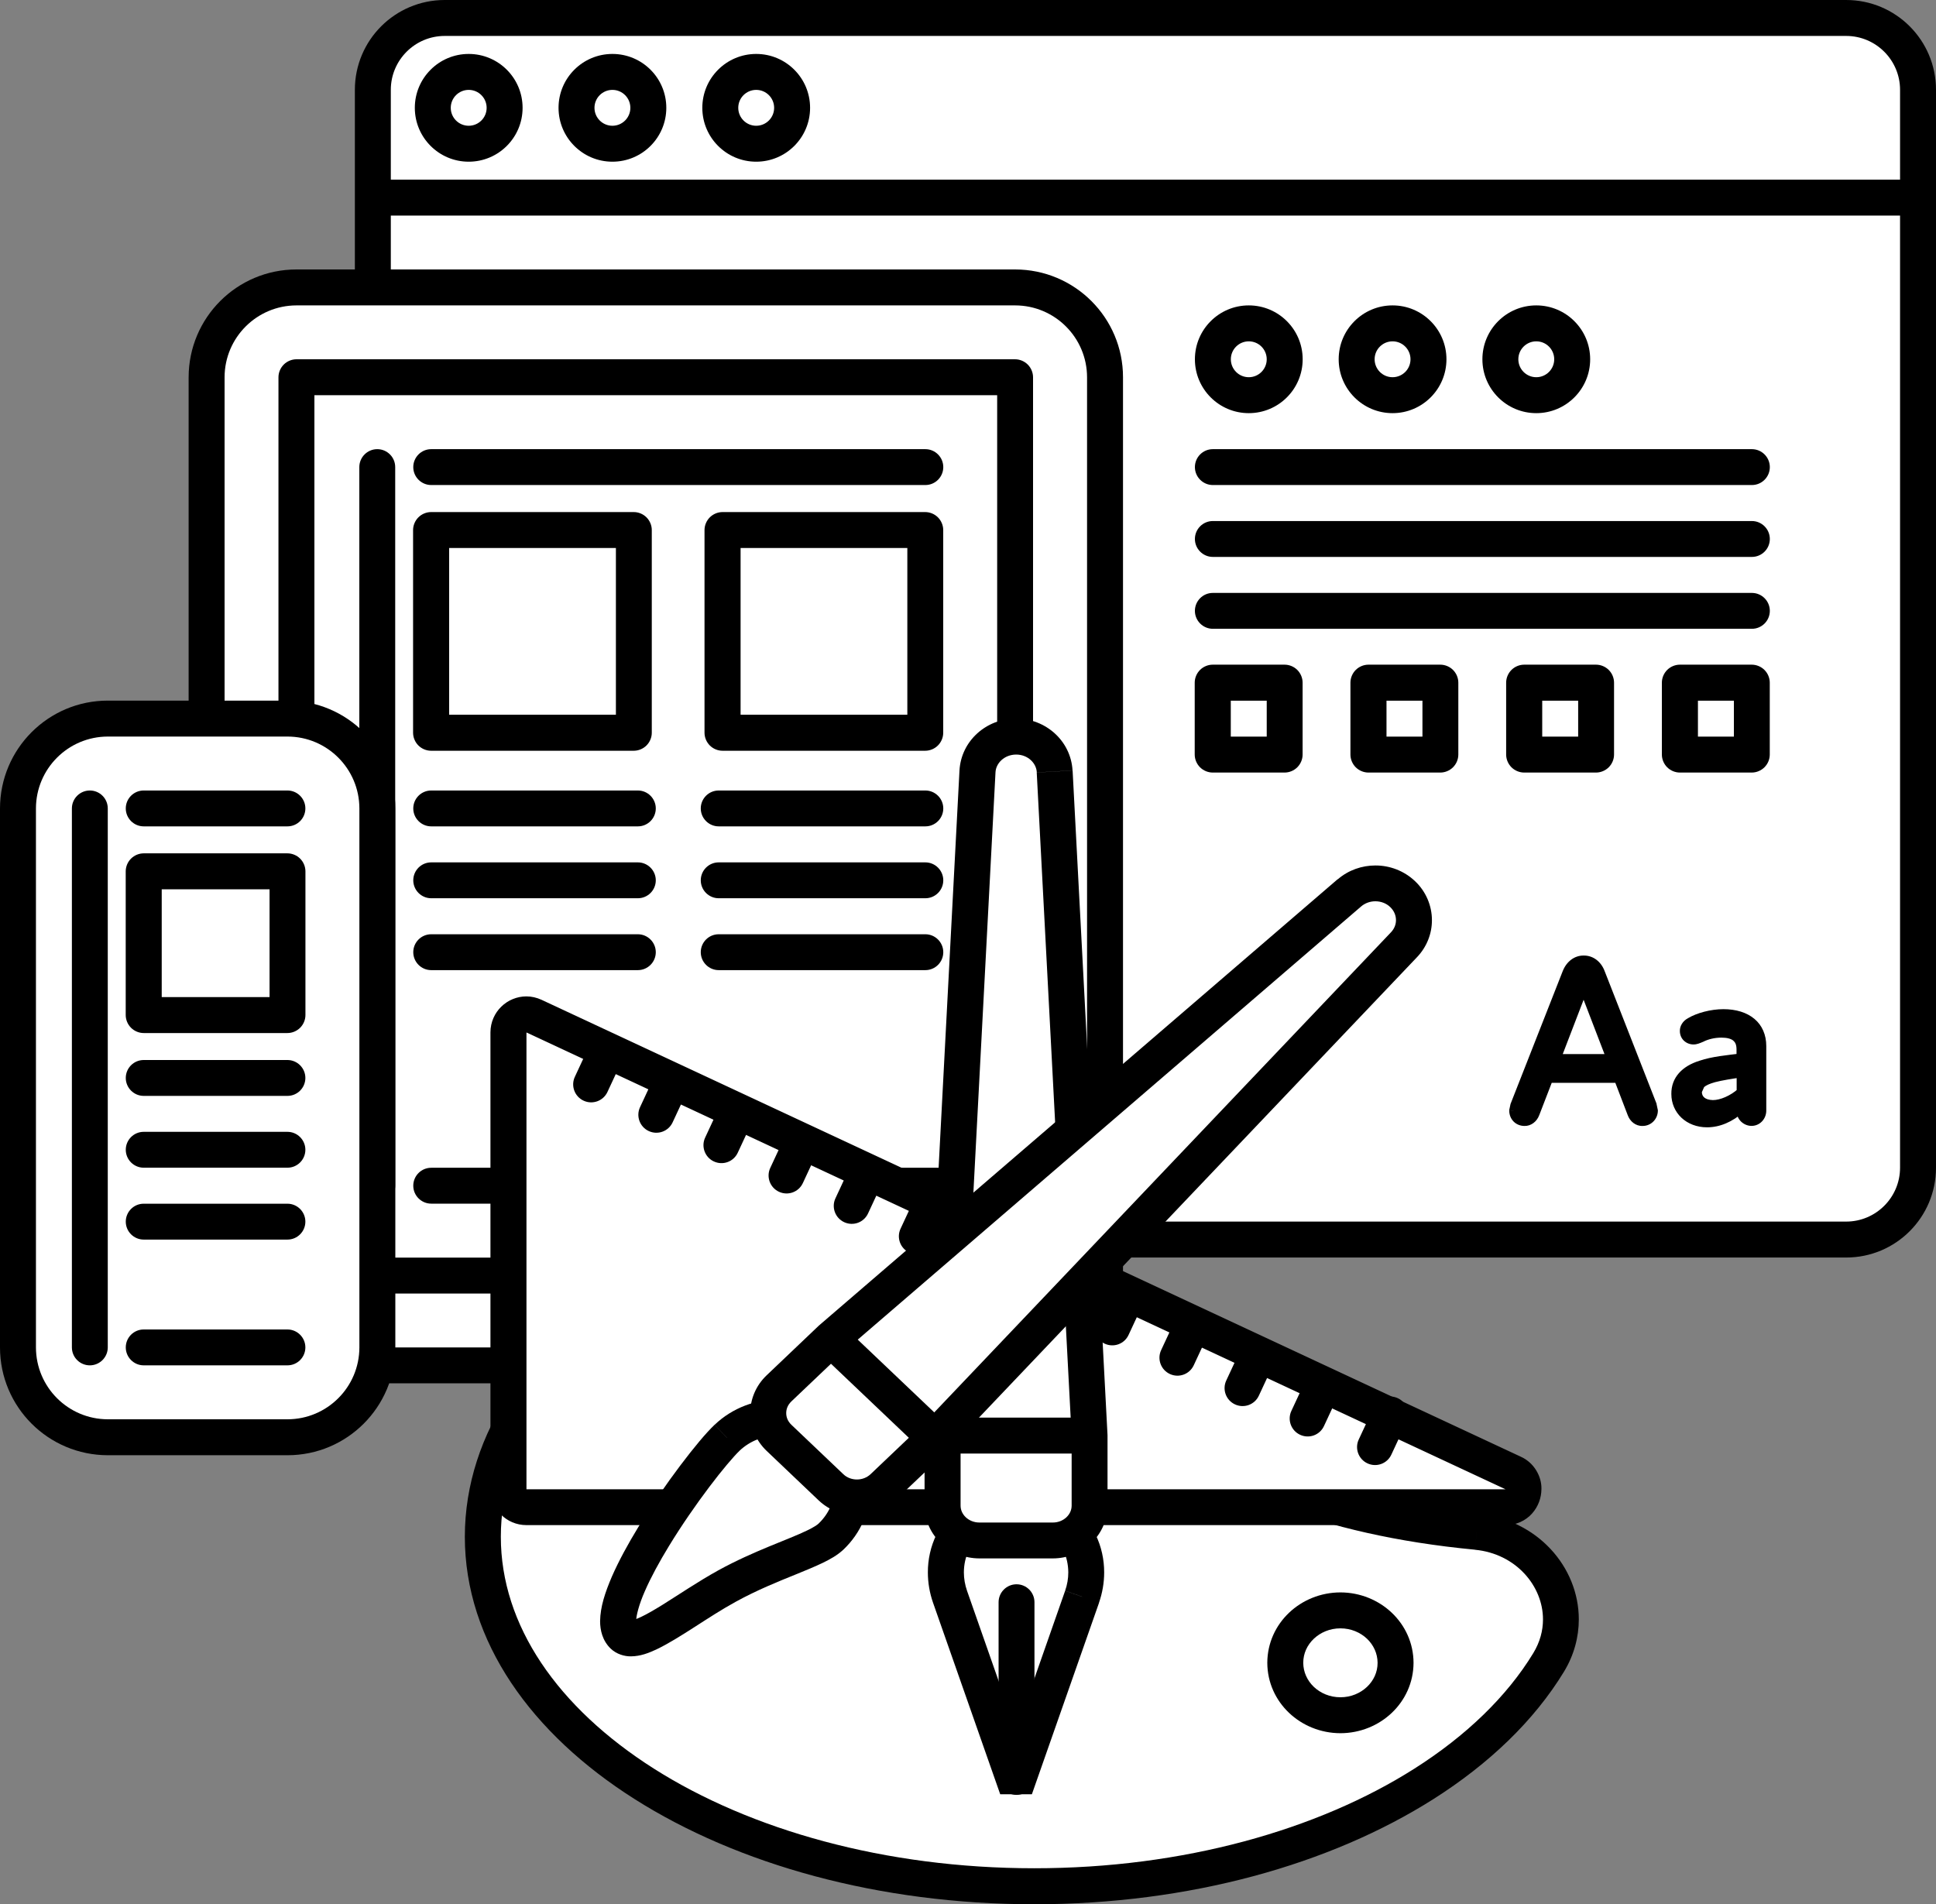 <svg xmlns="http://www.w3.org/2000/svg" id="Layer_2" data-name="Layer 2" viewBox="0 0 300 295.13"><rect x="0" y="0" width="300" height="295.13" fill="#808080" stroke="none"/><defs><style>      .cls-1 {        fill: #fff;      }    </style></defs><g id="GraphicDesign"><g><rect class="cls-1" x="57.77" y="2.78" width="239.44" height="189.33" rx="11.14" ry="11.14"></rect><path d="M286.08,5.57c4.61,0,8.35,3.75,8.35,8.35v167.05c0,4.61-3.75,8.35-8.35,8.35H68.91c-4.61,0-8.35-3.75-8.35-8.35V13.92c0-4.61,3.75-8.35,8.35-8.35h217.17M286.08,0H68.91c-7.69,0-13.92,6.23-13.92,13.92v167.05c0,7.69,6.23,13.92,13.92,13.92h217.17c7.69,0,13.92-6.23,13.92-13.92V13.92c0-7.69-6.23-13.92-13.92-13.92Z"></path><polyline points="58.7 33.41 298.14 33.41 298.14 27.84 58.7 27.84"></polyline><circle class="cls-1" cx="117.17" cy="16.71" r="5.57"></circle><path d="M122.74,16.71h-2.78c0,1.54-1.25,2.78-2.78,2.78-1.54,0-2.78-1.25-2.78-2.78,0-1.54,1.25-2.78,2.78-2.78,1.54,0,2.78,1.25,2.78,2.78h5.57c0-4.61-3.74-8.35-8.35-8.35-4.61,0-8.35,3.74-8.35,8.35,0,4.61,3.74,8.35,8.35,8.35,4.61,0,8.35-3.74,8.35-8.35h-2.78Z"></path><circle class="cls-1" cx="94.9" cy="16.71" r="5.57"></circle><path d="M100.46,16.71h-2.78c0,1.54-1.25,2.78-2.78,2.78-1.54,0-2.78-1.25-2.78-2.78,0-1.54,1.25-2.78,2.78-2.78,1.54,0,2.78,1.25,2.78,2.78h5.57c0-4.61-3.74-8.35-8.35-8.35-4.61,0-8.35,3.74-8.35,8.35,0,4.61,3.74,8.35,8.35,8.35,4.61,0,8.35-3.74,8.35-8.35h-2.78Z"></path><circle class="cls-1" cx="72.62" cy="16.71" r="5.57"></circle><path d="M78.19,16.71h-2.78c0,1.54-1.25,2.78-2.78,2.78-1.54,0-2.78-1.25-2.78-2.78,0-1.54,1.25-2.78,2.78-2.78,1.54,0,2.78,1.25,2.78,2.78h5.57c0-4.61-3.74-8.35-8.35-8.35-4.61,0-8.35,3.74-8.35,8.35,0,4.61,3.74,8.35,8.35,8.35,4.61,0,8.35-3.74,8.35-8.35h-2.78Z"></path><rect class="cls-1" x="32.02" y="44.55" width="139.21" height="167.05" rx="13.92" ry="13.92"></rect><path d="M45.94,211.6v2.78h111.37c9.23,0,16.7-7.48,16.71-16.71V58.47c0-9.23-7.48-16.7-16.71-16.71H45.94c-9.23,0-16.7,7.48-16.71,16.71v139.21c0,9.23,7.48,16.7,16.71,16.71v-5.57c-6.15-.01-11.13-4.99-11.14-11.14V58.47c.01-6.15,4.99-11.13,11.14-11.14h111.37c6.15.01,11.13,4.99,11.14,11.14v139.21c-.01,6.15-4.99,11.13-11.14,11.14H45.94v2.78Z"></path><rect class="cls-1" x="45.94" y="58.47" width="111.37" height="139.21"></rect><path d="M157.31,197.68v-2.78H48.72V61.25h105.8v136.43h2.78v-2.78,2.78h2.78V58.47c0-.73-.3-1.45-.82-1.97-.52-.52-1.24-.82-1.97-.82H45.94c-.73,0-1.45.3-1.97.82-.52.52-.82,1.24-.82,1.97v139.21c0,.73.3,1.45.82,1.97.52.52,1.24.82,1.97.82h111.37c.73,0,1.45-.3,1.97-.82.52-.52.82-1.24.82-1.97h-2.78Z"></path><path d="M55.68,72.39v111.37c0,1.54,1.25,2.78,2.78,2.78s2.78-1.25,2.78-2.78v-111.37c0-1.54-1.25-2.78-2.78-2.78s-2.78,1.25-2.78,2.78"></path><rect class="cls-1" x="66.82" y="82.13" width="31.41" height="31.41"></rect><path d="M98.23,113.55v-2.78h-28.63v-25.84h25.84v28.63h2.78v-2.78,2.78h2.78v-31.41c0-.73-.3-1.45-.82-1.97-.52-.52-1.24-.82-1.97-.82h-31.41c-.73,0-1.45.3-1.97.82-.52.52-.82,1.24-.82,1.97v31.41c0,.73.3,1.45.82,1.97.52.52,1.24.82,1.97.82h31.41c.73,0,1.45-.3,1.97-.82.52-.52.82-1.24.82-1.97h-2.78Z"></path><path d="M66.82,75.17h76.57c1.54,0,2.78-1.25,2.78-2.78s-1.25-2.78-2.78-2.78h-76.57c-1.54,0-2.78,1.25-2.78,2.78s1.25,2.78,2.78,2.78"></path><path d="M66.82,128.07h32.02c1.54,0,2.78-1.25,2.78-2.78s-1.25-2.78-2.78-2.78h-32.02c-1.54,0-2.78,1.25-2.78,2.78s1.25,2.78,2.78,2.78"></path><path d="M66.82,186.54h90.14c1.54,0,2.78-1.25,2.78-2.78s-1.25-2.78-2.78-2.78h-90.14c-1.54,0-2.78,1.25-2.78,2.78s1.25,2.78,2.78,2.78"></path><path d="M66.82,139.21h32.02c1.54,0,2.78-1.25,2.78-2.78s-1.25-2.78-2.78-2.78h-32.02c-1.54,0-2.78,1.25-2.78,2.78s1.25,2.78,2.78,2.78"></path><path d="M111.37,128.07h32.02c1.54,0,2.78-1.25,2.78-2.78s-1.25-2.78-2.78-2.78h-32.02c-1.54,0-2.78,1.25-2.78,2.78s1.25,2.78,2.78,2.78"></path><path d="M111.37,139.21h32.02c1.54,0,2.78-1.25,2.78-2.78s-1.25-2.78-2.78-2.78h-32.02c-1.54,0-2.78,1.25-2.78,2.78s1.25,2.78,2.78,2.78"></path><path d="M66.82,150.35h32.02c1.54,0,2.78-1.25,2.78-2.78s-1.25-2.78-2.78-2.78h-32.02c-1.54,0-2.78,1.25-2.78,2.78s1.25,2.78,2.78,2.78"></path><path d="M111.37,150.35h32.02c1.54,0,2.78-1.25,2.78-2.78s-1.25-2.78-2.78-2.78h-32.02c-1.54,0-2.78,1.25-2.78,2.78s1.25,2.78,2.78,2.78"></path><rect class="cls-1" x="111.98" y="82.13" width="31.41" height="31.41"></rect><path d="M143.39,113.55v-2.78h-28.63v-25.84h25.84v28.63s2.78,0,2.78,0v-2.78,2.78h2.78v-31.41c0-.73-.3-1.45-.82-1.97-.52-.52-1.24-.82-1.97-.82h-31.41c-.73,0-1.45.3-1.97.82-.52.52-.82,1.24-.82,1.97v31.41c0,.73.3,1.45.82,1.97.52.52,1.24.82,1.97.82h31.41c.73,0,1.45-.3,1.97-.82.52-.52.82-1.24.82-1.97h-2.78Z"></path><rect class="cls-1" x="2.78" y="111.37" width="55.68" height="111.37" rx="13.92" ry="13.92"></rect><path d="M44.55,222.74v-2.78h-27.84c-6.15-.01-11.13-4.99-11.14-11.14v-83.53c.01-6.15,4.99-11.13,11.14-11.14h27.84c6.15.01,11.13,4.99,11.14,11.14v83.53c-.01,6.15-4.99,11.13-11.14,11.14v5.57c9.23,0,16.7-7.48,16.71-16.71v-83.53c0-9.23-7.48-16.7-16.71-16.71h-27.84c-9.23,0-16.7,7.48-16.71,16.71v83.53c0,9.23,7.48,16.7,16.71,16.71h27.84v-2.78Z"></path><path d="M11.14,125.29v83.53c0,1.54,1.25,2.78,2.78,2.78s2.78-1.25,2.78-2.78v-83.53c0-1.54-1.25-2.78-2.78-2.78s-2.78,1.25-2.78,2.78"></path><path d="M22.27,128.07h22.27c1.54,0,2.78-1.25,2.78-2.78s-1.25-2.78-2.78-2.78h-22.27c-1.54,0-2.78,1.25-2.78,2.78s1.25,2.78,2.78,2.78"></path><path d="M22.27,169.84h22.27c1.54,0,2.78-1.25,2.78-2.78s-1.25-2.78-2.78-2.78h-22.27c-1.54,0-2.78,1.25-2.78,2.78s1.25,2.78,2.78,2.78"></path><path d="M22.27,180.97h22.27c1.54,0,2.78-1.25,2.78-2.78s-1.25-2.78-2.78-2.78h-22.27c-1.54,0-2.78,1.25-2.78,2.78s1.25,2.78,2.78,2.78"></path><path d="M22.27,211.6h22.27c1.54,0,2.78-1.25,2.78-2.78s-1.25-2.78-2.78-2.78h-22.27c-1.54,0-2.78,1.25-2.78,2.78s1.25,2.78,2.78,2.78"></path><path d="M22.27,192.11h22.27c1.54,0,2.78-1.25,2.78-2.78s-1.25-2.78-2.78-2.78h-22.27c-1.54,0-2.78,1.25-2.78,2.78s1.25,2.78,2.78,2.78"></path><rect class="cls-1" x="22.27" y="135.03" width="22.27" height="22.27"></rect><path d="M44.55,157.31v-2.78h-19.49v-16.71h16.71v19.49h2.78v-2.78,2.78h2.78v-22.27c0-.73-.3-1.45-.82-1.97-.52-.52-1.24-.82-1.97-.82h-22.27c-.73,0-1.45.3-1.97.82-.52.52-.82,1.24-.82,1.97v22.27c0,.73.3,1.45.82,1.97.52.52,1.24.82,1.97.82h22.27c.73,0,1.45-.3,1.97-.82.52-.52.82-1.24.82-1.97h-2.78Z"></path><path d="M187.94,75.17h83.53c1.54,0,2.78-1.25,2.78-2.78s-1.25-2.78-2.78-2.78h-83.53c-1.54,0-2.78,1.25-2.78,2.78s1.25,2.78,2.78,2.78"></path><path d="M187.94,86.31h83.53c1.54,0,2.78-1.25,2.78-2.78s-1.25-2.78-2.78-2.78h-83.53c-1.54,0-2.78,1.25-2.78,2.78s1.25,2.78,2.78,2.78"></path><path d="M187.94,97.45h83.53c1.54,0,2.78-1.25,2.78-2.78s-1.25-2.78-2.78-2.78h-83.53c-1.54,0-2.78,1.25-2.78,2.78s1.25,2.78,2.78,2.78"></path><rect class="cls-1" x="187.94" y="105.8" width="11.14" height="11.14"></rect><path d="M199.07,116.94v-2.78h-8.35v-5.57h5.57v8.35h2.78v-2.78,2.78h2.78v-11.14c0-.73-.3-1.45-.82-1.97-.52-.52-1.24-.82-1.97-.82h-11.14c-.73,0-1.45.3-1.97.82-.52.52-.82,1.24-.82,1.97v11.14c0,.73.3,1.45.82,1.97.52.52,1.24.82,1.97.82h11.14c.73,0,1.45-.3,1.97-.82.52-.52.82-1.24.82-1.97h-2.78Z"></path><rect class="cls-1" x="212.06" y="105.8" width="11.14" height="11.14"></rect><path d="M223.2,116.94v-2.78h-8.35v-5.57h5.57v8.35h2.78v-2.78,2.78h2.78v-11.14c0-.73-.3-1.45-.82-1.97-.52-.52-1.24-.82-1.97-.82h-11.14c-.73,0-1.45.3-1.97.82-.52.52-.82,1.24-.82,1.97v11.14c0,.73.3,1.45.82,1.97.52.52,1.24.82,1.97.82h11.14c.73,0,1.45-.3,1.97-.82.52-.52.82-1.24.82-1.97h-2.78Z"></path><rect class="cls-1" x="236.2" y="105.8" width="11.14" height="11.14"></rect><path d="M247.33,116.94v-2.78h-8.35v-5.57h5.57v8.35h2.78v-2.78,2.78h2.78v-11.14c0-.73-.3-1.45-.82-1.97-.52-.52-1.24-.82-1.97-.82h-11.14c-.73,0-1.45.3-1.97.82-.52.52-.82,1.24-.82,1.97v11.14c0,.73.3,1.45.82,1.97.52.52,1.24.82,1.97.82h11.14c.73,0,1.45-.3,1.97-.82.52-.52.82-1.24.82-1.97h-2.78Z"></path><rect class="cls-1" x="260.32" y="105.8" width="11.14" height="11.14"></rect><path d="M271.46,116.94v-2.78h-8.35v-5.57h5.57v8.35h2.78v-2.78,2.78h2.78v-11.14c0-.73-.3-1.45-.82-1.97-.52-.52-1.24-.82-1.97-.82h-11.14c-.73,0-1.45.3-1.97.82-.52.52-.82,1.24-.82,1.97v11.14c0,.73.3,1.45.82,1.97.52.52,1.24.82,1.97.82h11.14c.73,0,1.45-.3,1.97-.82.52-.52.82-1.24.82-1.97h-2.78Z"></path><circle class="cls-1" cx="238.05" cy="55.68" r="5.57"></circle><path d="M243.62,55.68h-2.78c0,1.54-1.25,2.78-2.78,2.78-1.54,0-2.78-1.25-2.78-2.78,0-1.54,1.25-2.78,2.78-2.78,1.54,0,2.78,1.25,2.78,2.78h5.57c0-4.61-3.74-8.35-8.35-8.35-4.61,0-8.35,3.74-8.35,8.35,0,4.61,3.74,8.35,8.35,8.35,4.61,0,8.35-3.74,8.35-8.35h-2.78Z"></path><circle class="cls-1" cx="215.78" cy="55.68" r="5.57"></circle><path d="M221.35,55.68h-2.78c0,1.54-1.25,2.78-2.78,2.78-1.54,0-2.78-1.25-2.78-2.78,0-1.54,1.25-2.78,2.78-2.78,1.54,0,2.78,1.25,2.78,2.78h5.57c0-4.61-3.74-8.35-8.35-8.35-4.61,0-8.35,3.74-8.35,8.35,0,4.61,3.74,8.35,8.35,8.35,4.61,0,8.35-3.74,8.35-8.35h-2.78Z"></path><circle class="cls-1" cx="193.5" cy="55.68" r="5.57"></circle><path d="M199.07,55.68h-2.78c0,1.54-1.25,2.78-2.78,2.78-1.54,0-2.78-1.25-2.78-2.78,0-1.54,1.25-2.78,2.78-2.78,1.54,0,2.78,1.25,2.78,2.78h5.57c0-4.61-3.74-8.35-8.35-8.35-4.61,0-8.35,3.74-8.35,8.35,0,4.61,3.74,8.35,8.35,8.35,4.61,0,8.35-3.74,8.35-8.35h-2.78Z"></path><path d="M234.57,172.13l.18-.83,8.06-20.51c.55-1.34,1.49-2,2.61-2s2.11.65,2.61,2.03l7.99,20.44.18.87c0,.91-.69,1.67-1.67,1.67-.8,0-1.34-.44-1.67-1.27l-2.07-5.41h-10.82l-2.11,5.44c-.33.84-.94,1.23-1.63,1.23-.98,0-1.67-.73-1.67-1.67ZM249.63,164.07l-4.21-10.96h-.07l-4.21,10.96h8.49Z"></path><path d="M234.57,172.13l.68.15.17-.78,8.04-20.46-.65-.25.64.26c.5-1.16,1.13-1.54,1.97-1.56.84.02,1.51.41,1.96,1.58l7.97,20.39.17.82.68-.14h-.7c-.01.55-.38.97-.97.97-.52-.03-.72-.16-1.02-.83l-.02-.05-2.05-5.36-.17-.45h-11.77l-2.28,5.89h0c-.27.62-.58.77-.98.79-.62-.02-.95-.38-.97-.97h-.7l.68.15-.68-.15h-.7c0,.64.24,1.24.67,1.68.43.44,1.04.69,1.7.69.97.02,1.89-.63,2.28-1.68h0s1.93-5,1.93-5h9.86s1.9,4.96,1.9,4.96h0c.35,1.01,1.24,1.75,2.32,1.72,1.36,0,2.36-1.1,2.37-2.37v-.07l-.2-.94v-.06s-8.02-20.49-8.02-20.49l-.65.25.65-.24c-.56-1.59-1.86-2.51-3.27-2.49-1.41-.02-2.66.9-3.26,2.43l-8.08,20.57-.19.89-.02.07v.07h.7ZM249.63,164.07l.65-.25-4.38-11.41h-1.03l-4.74,12.35h10.52l-.36-.95-.65.25v-.7h-7.48l3.85-10.02-.65-.25v.7h.07v-.7l-.65.25,4.21,10.96.65-.25v-.7.7Z"></path><path d="M269.79,172.13v-.36c-1.71,1.52-3.49,2.25-5.26,2.25-2.83,0-4.83-1.96-4.83-4.47,0-2.25,1.34-3.67,3.89-4.5,1.81-.62,4.21-.84,6.21-1.09v-1.34c0-1.74-1.09-2.51-3.05-2.51-1.2,0-2.29.29-3.09.69-.51.22-.87.36-1.23.36-.8,0-1.41-.58-1.41-1.38,0-.51.26-1.02.91-1.38,1.2-.73,3.34-1.31,5.15-1.31,3.7,0,5.95,1.92,5.95,5.01v10.02c0,.94-.69,1.67-1.6,1.67s-1.63-.73-1.63-1.67ZM265.4,171.18c1.34,0,3.05-.73,4.39-1.92v-2.98c-1.53.22-3.12.47-4.21.76-1.85.51-2.57,1.16-2.57,2.21,0,1.13.94,1.92,2.39,1.92Z"></path><path d="M269.79,172.13h.7v-1.92l-1.16,1.04c-1.61,1.44-3.22,2.07-4.8,2.07-2.51-.02-4.12-1.66-4.13-3.77.03-1.93,1-3,3.41-3.84h0c1.69-.58,4.06-.81,6.07-1.06l.61-.08v-1.96c.01-1.01-.34-1.9-1.05-2.45-.7-.55-1.63-.75-2.69-.75-1.31,0-2.49.31-3.4.76l.31.62-.27-.64c-.5.22-.79.31-.96.31l-.72-.68.55-.77h0s.01-.01.01-.01c1.03-.64,3.13-1.22,4.79-1.21,1.73,0,3.05.45,3.91,1.18.86.74,1.33,1.75,1.34,3.13v10.02c-.02.6-.39.97-.9.97-.48,0-.93-.42-.94-.97h-1.39c0,1.33,1.07,2.36,2.33,2.37,1.3,0,2.29-1.08,2.29-2.37v-10.02c0-1.71-.64-3.2-1.83-4.19-1.19-1-2.85-1.51-4.81-1.51-1.97,0-4.15.59-5.51,1.41l.36.6-.34-.61c-.83.44-1.28,1.24-1.26,1.99,0,.58.23,1.12.62,1.49.39.37.92.59,1.49.59.56,0,1-.21,1.51-.42h.02s.02-.02.02-.02c.69-.35,1.69-.62,2.77-.62.9,0,1.5.18,1.83.45.32.27.51.62.52,1.36v1.34h.7l-.09-.69c-1.98.25-4.41.46-6.34,1.12l.22.66-.22-.66c-2.68.83-4.4,2.59-4.37,5.16,0,1.44.58,2.75,1.57,3.68.99.93,2.38,1.48,3.96,1.48,1.97,0,3.93-.82,5.73-2.43l-.46-.52h-.7v.36h.7ZM265.4,171.18v.7c1.59-.01,3.39-.81,4.86-2.1l.23-.21v-4.09l-.79.11c-1.53.22-3.14.47-4.29.78h0c-.97.27-1.71.58-2.25,1.05-.55.46-.85,1.15-.83,1.84,0,.76.34,1.47.91,1.92.57.46,1.33.7,2.18.7v-1.39c-1.22-.04-1.68-.55-1.7-1.23l.35-.79c.28-.25.83-.52,1.71-.76h0c1.03-.27,2.62-.53,4.13-.74l-.1-.69h-.7v2.98h.7l-.46-.52c-1.22,1.1-2.83,1.76-3.93,1.75v.7Z"></path><path class="cls-1" d="M228.82,237.41c10.36.99,16.36,11.69,11.14,20.26-4.33,7.12-10.96,13.51-19.32,18.81-15.46,9.8-36.81,15.87-60.4,15.87s-44.94-6.06-60.4-15.87c-15.46-9.8-25.02-23.34-25.02-38.3s9.56-28.5,25.02-38.3c12.55-7.96,28.99-13.45,47.36-15.24,6.84-.66,12.99,3.73,14.91,10.01,4.34,14.23,18.77,38.2,66.71,42.76Z"></path><path d="M228.82,237.41l-.26,2.77c6.37.61,10.54,5.64,10.54,10.79,0,1.74-.46,3.51-1.51,5.24-4.06,6.67-10.37,12.79-18.43,17.9-14.92,9.47-35.8,15.44-58.91,15.43-23.11,0-43.99-5.96-58.91-15.43-14.96-9.5-23.74-22.26-23.73-35.95-.01-13.69,8.77-26.45,23.73-35.95,12.11-7.69,28.16-13.07,46.14-14.82l1.1-.05c5.01-.01,9.45,3.4,10.88,8.11,2.29,7.51,7.27,17.6,17.9,26.34,10.63,8.75,26.82,16.06,51.2,18.38l.26-2.77.26-2.77c-23.54-2.25-38.54-9.2-48.2-17.13-9.65-7.94-14.06-16.95-16.11-23.67-2.15-7.02-8.66-12.04-16.21-12.05-.54,0-1.09.03-1.64.08-18.75,1.83-35.59,7.42-48.58,15.66-15.96,10.1-26.3,24.43-26.31,40.65.01,16.22,10.35,30.55,26.31,40.65,16,10.14,37.83,16.29,61.89,16.3,24.07,0,45.89-6.16,61.89-16.3,8.64-5.48,15.6-12.15,20.21-19.71,1.58-2.58,2.32-5.4,2.32-8.14,0-8.15-6.46-15.47-15.58-16.34l-.26,2.77Z"></path><ellipse class="cls-1" cx="207.71" cy="257.7" rx="8.54" ry="8.13"></ellipse><path d="M216.25,257.7h-2.78c0,1.44-.6,2.74-1.64,3.73-1.04.98-2.48,1.61-4.12,1.61-1.64,0-3.08-.63-4.12-1.61-1.03-.99-1.63-2.29-1.64-3.73,0-1.44.6-2.74,1.64-3.73,1.04-.98,2.48-1.61,4.12-1.61,1.64,0,3.08.63,4.12,1.61,1.03.99,1.63,2.29,1.64,3.73h5.57c-.02-6.14-5.18-10.9-11.33-10.91-6.15.01-11.31,4.77-11.33,10.91.02,6.14,5.18,10.9,11.33,10.91,6.15-.01,11.31-4.77,11.33-10.91h-2.78Z"></path><path class="cls-1" d="M233.3,233.59H81.58c-1.54,0-2.78-1.25-2.78-2.78v-70.8c0-2.04,2.12-3.38,3.96-2.52l151.72,70.8c2.7,1.26,1.8,5.31-1.18,5.31Z"></path><path d="M233.3,233.59v-2.78H81.58v-70.8h0s0,0,0,0l151.72,70.8.05.03.1-.11-.14.06.04.05.1-.11-.14.06h.01s-.02,0-.02,0h0s.01,0,.01,0h-.02l-.02.07.11.1-.06-.14-.05.04.11.1-.06-.14.03.06v-.07s-.03,0-.03,0l.03.06v-.07s-.07,0-.07,0v5.57c1.63.02,3.16-.71,4.12-1.8.97-1.08,1.45-2.43,1.46-3.81.05-1.91-1.11-4.07-3.22-5.01l-151.72-70.8c-.76-.35-1.57-.53-2.35-.53-2.94,0-5.55,2.36-5.57,5.57v70.8c0,3.08,2.49,5.57,5.57,5.57h151.72v-2.78Z"></path><line class="cls-1" x1="91.61" y1="168.06" x2="93.96" y2="163.01"></line><path d="M94.13,169.23l2.35-5.05c.65-1.39.05-3.05-1.35-3.7-1.39-.65-3.05-.05-3.7,1.35l-2.35,5.05c-.65,1.39-.05,3.05,1.35,3.7,1.39.65,3.05.05,3.7-1.35"></path><line class="cls-1" x1="101.7" y1="172.76" x2="104.06" y2="167.72"></line><path d="M104.23,173.94l2.35-5.05c.65-1.39.05-3.05-1.35-3.7s-3.05-.05-3.7,1.35l-2.35,5.05c-.65,1.39-.05,3.05,1.35,3.7s3.05.05,3.7-1.35"></path><line class="cls-1" x1="111.8" y1="177.47" x2="114.15" y2="172.42"></line><path d="M114.32,178.65l2.35-5.05c.65-1.39.05-3.05-1.35-3.7s-3.05-.05-3.7,1.35l-2.35,5.05c-.65,1.39-.05,3.05,1.35,3.7s3.05.05,3.7-1.35"></path><line class="cls-1" x1="121.89" y1="182.18" x2="124.24" y2="177.13"></line><path d="M124.41,183.35l2.35-5.05c.65-1.39.05-3.05-1.35-3.7s-3.05-.05-3.7,1.35l-2.35,5.05c-.65,1.39-.05,3.05,1.35,3.7s3.05.05,3.7-1.35"></path><line class="cls-1" x1="131.98" y1="186.88" x2="134.34" y2="181.84"></line><path d="M134.51,188.06l2.35-5.05c.65-1.39.05-3.05-1.35-3.7s-3.05-.05-3.7,1.35l-2.35,5.05c-.65,1.39-.05,3.05,1.35,3.7s3.05.05,3.7-1.35"></path><line class="cls-1" x1="142.08" y1="191.59" x2="144.43" y2="186.54"></line><path d="M144.6,192.77l2.35-5.05c.65-1.39.05-3.05-1.35-3.7s-3.05-.05-3.7,1.35l-2.35,5.05c-.65,1.39-.05,3.05,1.35,3.7s3.05.05,3.7-1.35"></path><line class="cls-1" x1="152.17" y1="196.3" x2="154.53" y2="191.25"></line><path d="M154.7,197.47l2.35-5.05c.65-1.39.05-3.05-1.35-3.7s-3.05-.05-3.7,1.35l-2.35,5.05c-.65,1.39-.05,3.05,1.35,3.7s3.05.05,3.7-1.35"></path><line class="cls-1" x1="162.27" y1="201" x2="164.62" y2="195.96"></line><path d="M164.79,202.18l2.35-5.05c.65-1.39.05-3.05-1.35-3.7s-3.05-.05-3.7,1.35l-2.35,5.05c-.65,1.39-.05,3.05,1.35,3.7s3.05.05,3.7-1.35"></path><line class="cls-1" x1="172.36" y1="205.71" x2="174.71" y2="200.66"></line><path d="M174.88,206.89l2.35-5.05c.65-1.39.05-3.05-1.35-3.7s-3.05-.05-3.7,1.35l-2.35,5.05c-.65,1.39-.05,3.05,1.35,3.7s3.05.05,3.7-1.35"></path><line class="cls-1" x1="182.45" y1="210.42" x2="184.81" y2="205.37"></line><path d="M184.98,211.59l2.35-5.05c.65-1.39.05-3.05-1.35-3.7-1.39-.65-3.05-.05-3.7,1.35l-2.35,5.05c-.65,1.39-.05,3.05,1.35,3.7,1.39.65,3.05.05,3.7-1.35"></path><line class="cls-1" x1="192.55" y1="215.12" x2="194.9" y2="210.08"></line><path d="M195.07,216.3l2.35-5.05c.65-1.39.05-3.05-1.35-3.7s-3.05-.05-3.7,1.35l-2.35,5.05c-.65,1.39-.05,3.05,1.35,3.7s3.05.05,3.7-1.35"></path><line class="cls-1" x1="202.64" y1="219.83" x2="204.99" y2="214.78"></line><path d="M205.16,221.01l2.35-5.05c.65-1.39.05-3.05-1.35-3.7s-3.05-.05-3.7,1.35l-2.35,5.05c-.65,1.39-.05,3.05,1.35,3.7s3.05.05,3.7-1.35"></path><line class="cls-1" x1="213.07" y1="224.26" x2="215.43" y2="219.22"></line><path d="M215.6,225.44l2.35-5.05c.65-1.39.05-3.05-1.35-3.7s-3.05-.05-3.7,1.35l-2.35,5.05c-.65,1.39-.05,3.05,1.35,3.7s3.05.05,3.7-1.35"></path><path class="cls-1" d="M167.67,247.46c1.51-4.32.36-9.35-3.51-12.05-1.88-1.31-4.21-2.09-6.73-2.09s-4.84.78-6.73,2.09c-3.86,2.69-5.02,7.73-3.51,12.05l9.75,27.83h.96l9.75-27.83Z"></path><path d="M167.67,247.46l2.63.92c.53-1.52.8-3.11.8-4.69.01-3.99-1.74-8.05-5.34-10.56-2.34-1.63-5.23-2.59-8.32-2.59-3.09,0-5.98.96-8.32,2.59-3.6,2.51-5.35,6.57-5.34,10.56,0,1.58.27,3.17.8,4.69l10.41,29.69h4.91l10.41-29.69-2.63-.92-2.63-.92-9.75,27.83,2.63.92v-2.78h-.96v2.78l2.63-.92-9.75-27.83c-.32-.92-.49-1.89-.49-2.85.01-2.44,1.02-4.64,2.96-6,1.43-.99,3.19-1.59,5.13-1.59,1.94,0,3.71.6,5.13,1.59,1.94,1.35,2.94,3.56,2.96,5.99,0,.95-.16,1.92-.49,2.85l2.63.92Z"></path><path class="cls-1" d="M163.42,119.56c-.16-3.03-2.79-5.41-5.98-5.41s-5.82,2.38-5.98,5.41l-5.41,102.92v10.83c0,2.99,2.55,5.42,5.69,5.42h11.39c3.15,0,5.69-2.43,5.69-5.42v-10.83l-5.41-102.92Z"></path><path d="M163.42,119.56l2.78-.15c-.26-4.61-4.19-8.06-8.76-8.05-4.57,0-8.5,3.43-8.76,8.05l-5.41,103v10.91c.02,4.64,3.9,8.19,8.48,8.2h11.39c4.58,0,8.46-3.56,8.48-8.2v-10.9l-5.41-103-2.78.15-2.78.15,5.41,102.86v10.75c0,.69-.28,1.31-.8,1.81-.52.49-1.26.82-2.11.82h-11.39c-.85,0-1.59-.33-2.11-.82-.52-.5-.8-1.12-.8-1.81v-10.76l5.41-102.86c.06-1.45,1.39-2.76,3.2-2.77,1.81,0,3.14,1.33,3.2,2.77l2.78-.15Z"></path><polyline points="146.05 225.27 168.83 225.27 168.83 219.7 146.05 219.7"></polyline><path d="M160.3,275.39v-27.08c0-1.54-1.25-2.78-2.78-2.78s-2.78,1.25-2.78,2.78v27.08c0,1.54,1.25,2.78,2.78,2.78s2.78-1.25,2.78-2.78"></path><line class="cls-1" x1="172.27" y1="203.25" x2="144.43" y2="192.11"></line><path d="M173.31,200.66l-27.84-11.14c-1.43-.57-3.05.12-3.62,1.55-.57,1.43.12,3.05,1.55,3.62l27.84,11.14c1.43.57,3.05-.12,3.62-1.55.57-1.43-.12-3.05-1.55-3.62"></path><path class="cls-1" d="M112.65,222.83c-2.22,2.12-7.36,8.72-11.39,15.32-4.03,6.6-6.94,13.21-4.72,15.32,2.22,2.12,9.17-3.83,16.11-7.66,6.94-3.83,13.88-5.54,16.11-7.66,2.22-2.12,3.34-4.89,3.34-7.66s-1.11-5.54-3.34-7.66c-2.22-2.12-5.14-3.17-8.05-3.17s-5.83,1.06-8.05,3.17Z"></path><path d="M112.65,222.83l-1.92-2.02c-1.35,1.29-3.19,3.5-5.32,6.32-2.12,2.81-4.45,6.17-6.52,9.57-1.58,2.59-3,5.19-4.07,7.63-1.05,2.45-1.8,4.68-1.83,6.92,0,1.38.36,3.01,1.63,4.24.91.88,2.18,1.23,3.16,1.21,1.49-.02,2.68-.5,3.93-1.07,3.66-1.75,8.02-5.05,12.28-7.38,3.28-1.81,6.63-3.16,9.53-4.33,1.45-.59,2.78-1.14,3.97-1.71,1.19-.58,2.24-1.16,3.19-2.04,2.78-2.63,4.21-6.16,4.2-9.68,0-3.51-1.43-7.04-4.2-9.68-2.78-2.64-6.39-3.94-9.97-3.94-3.58,0-7.2,1.3-9.97,3.94l1.92,2.02,1.92,2.02c1.67-1.59,3.89-2.4,6.13-2.41,2.25,0,4.46.81,6.13,2.41,1.67,1.6,2.47,3.61,2.47,5.64,0,2.03-.8,4.05-2.47,5.64-.16.17-.82.61-1.77,1.06-2.9,1.42-8.29,3.17-13.76,6.18-3.13,1.73-6.14,3.78-8.66,5.35-1.26.78-2.4,1.44-3.29,1.86-.88.44-1.55.56-1.56.54v.7l.23-.65-.23-.05v.7l.23-.65-.41,1.18.86-.9-.45-.28-.41,1.18.86-.9-.32.34.46-.15-.14-.18-.32.34.46-.15-.04-.39c-.02-.8.44-2.62,1.36-4.69.91-2.09,2.23-4.52,3.72-6.96,1.95-3.2,4.2-6.44,6.22-9.12,2-2.66,3.84-4.81,4.71-5.64l-1.92-2.02Z"></path><path class="cls-1" d="M209.1,138.37c2.37-2.04,5.99-1.95,8.25.2s2.35,5.6.21,7.85l-72.69,76.42-8.05,7.66c-2.22,2.12-5.83,2.12-8.05,0l-8.05-7.66c-2.22-2.12-2.22-5.55,0-7.66l8.05-7.66,80.34-69.14Z"></path><path d="M209.1,138.37l1.82,2.11c.61-.52,1.39-.8,2.2-.8.87,0,1.7.31,2.31.9.61.59.88,1.29.89,2.01,0,.67-.24,1.33-.78,1.9l-72.64,76.37-8,7.61c-.56.53-1.32.82-2.11.82-.79,0-1.55-.28-2.11-.82l-8.05-7.66c-.56-.54-.8-1.17-.8-1.81,0-.64.24-1.27.8-1.81l8-7.61,80.29-69.1-1.82-2.11-1.82-2.11-80.39,69.18-8.1,7.71c-1.66,1.58-2.54,3.72-2.53,5.85,0,2.13.87,4.27,2.53,5.85l8.05,7.66c1.66,1.58,3.82,2.35,5.95,2.35,2.12,0,4.28-.77,5.95-2.35l8.11-7.71,72.73-76.46c1.53-1.6,2.32-3.68,2.31-5.74,0-2.2-.9-4.42-2.62-6.04-1.72-1.63-3.95-2.44-6.15-2.43-2.06,0-4.15.7-5.83,2.15l1.82,2.11Z"></path><line class="cls-1" x1="144.87" y1="222.83" x2="128.76" y2="207.51"></line><polyline points="146.79 220.81 130.68 205.49 126.84 209.52 142.95 224.84"></polyline></g></g></svg>